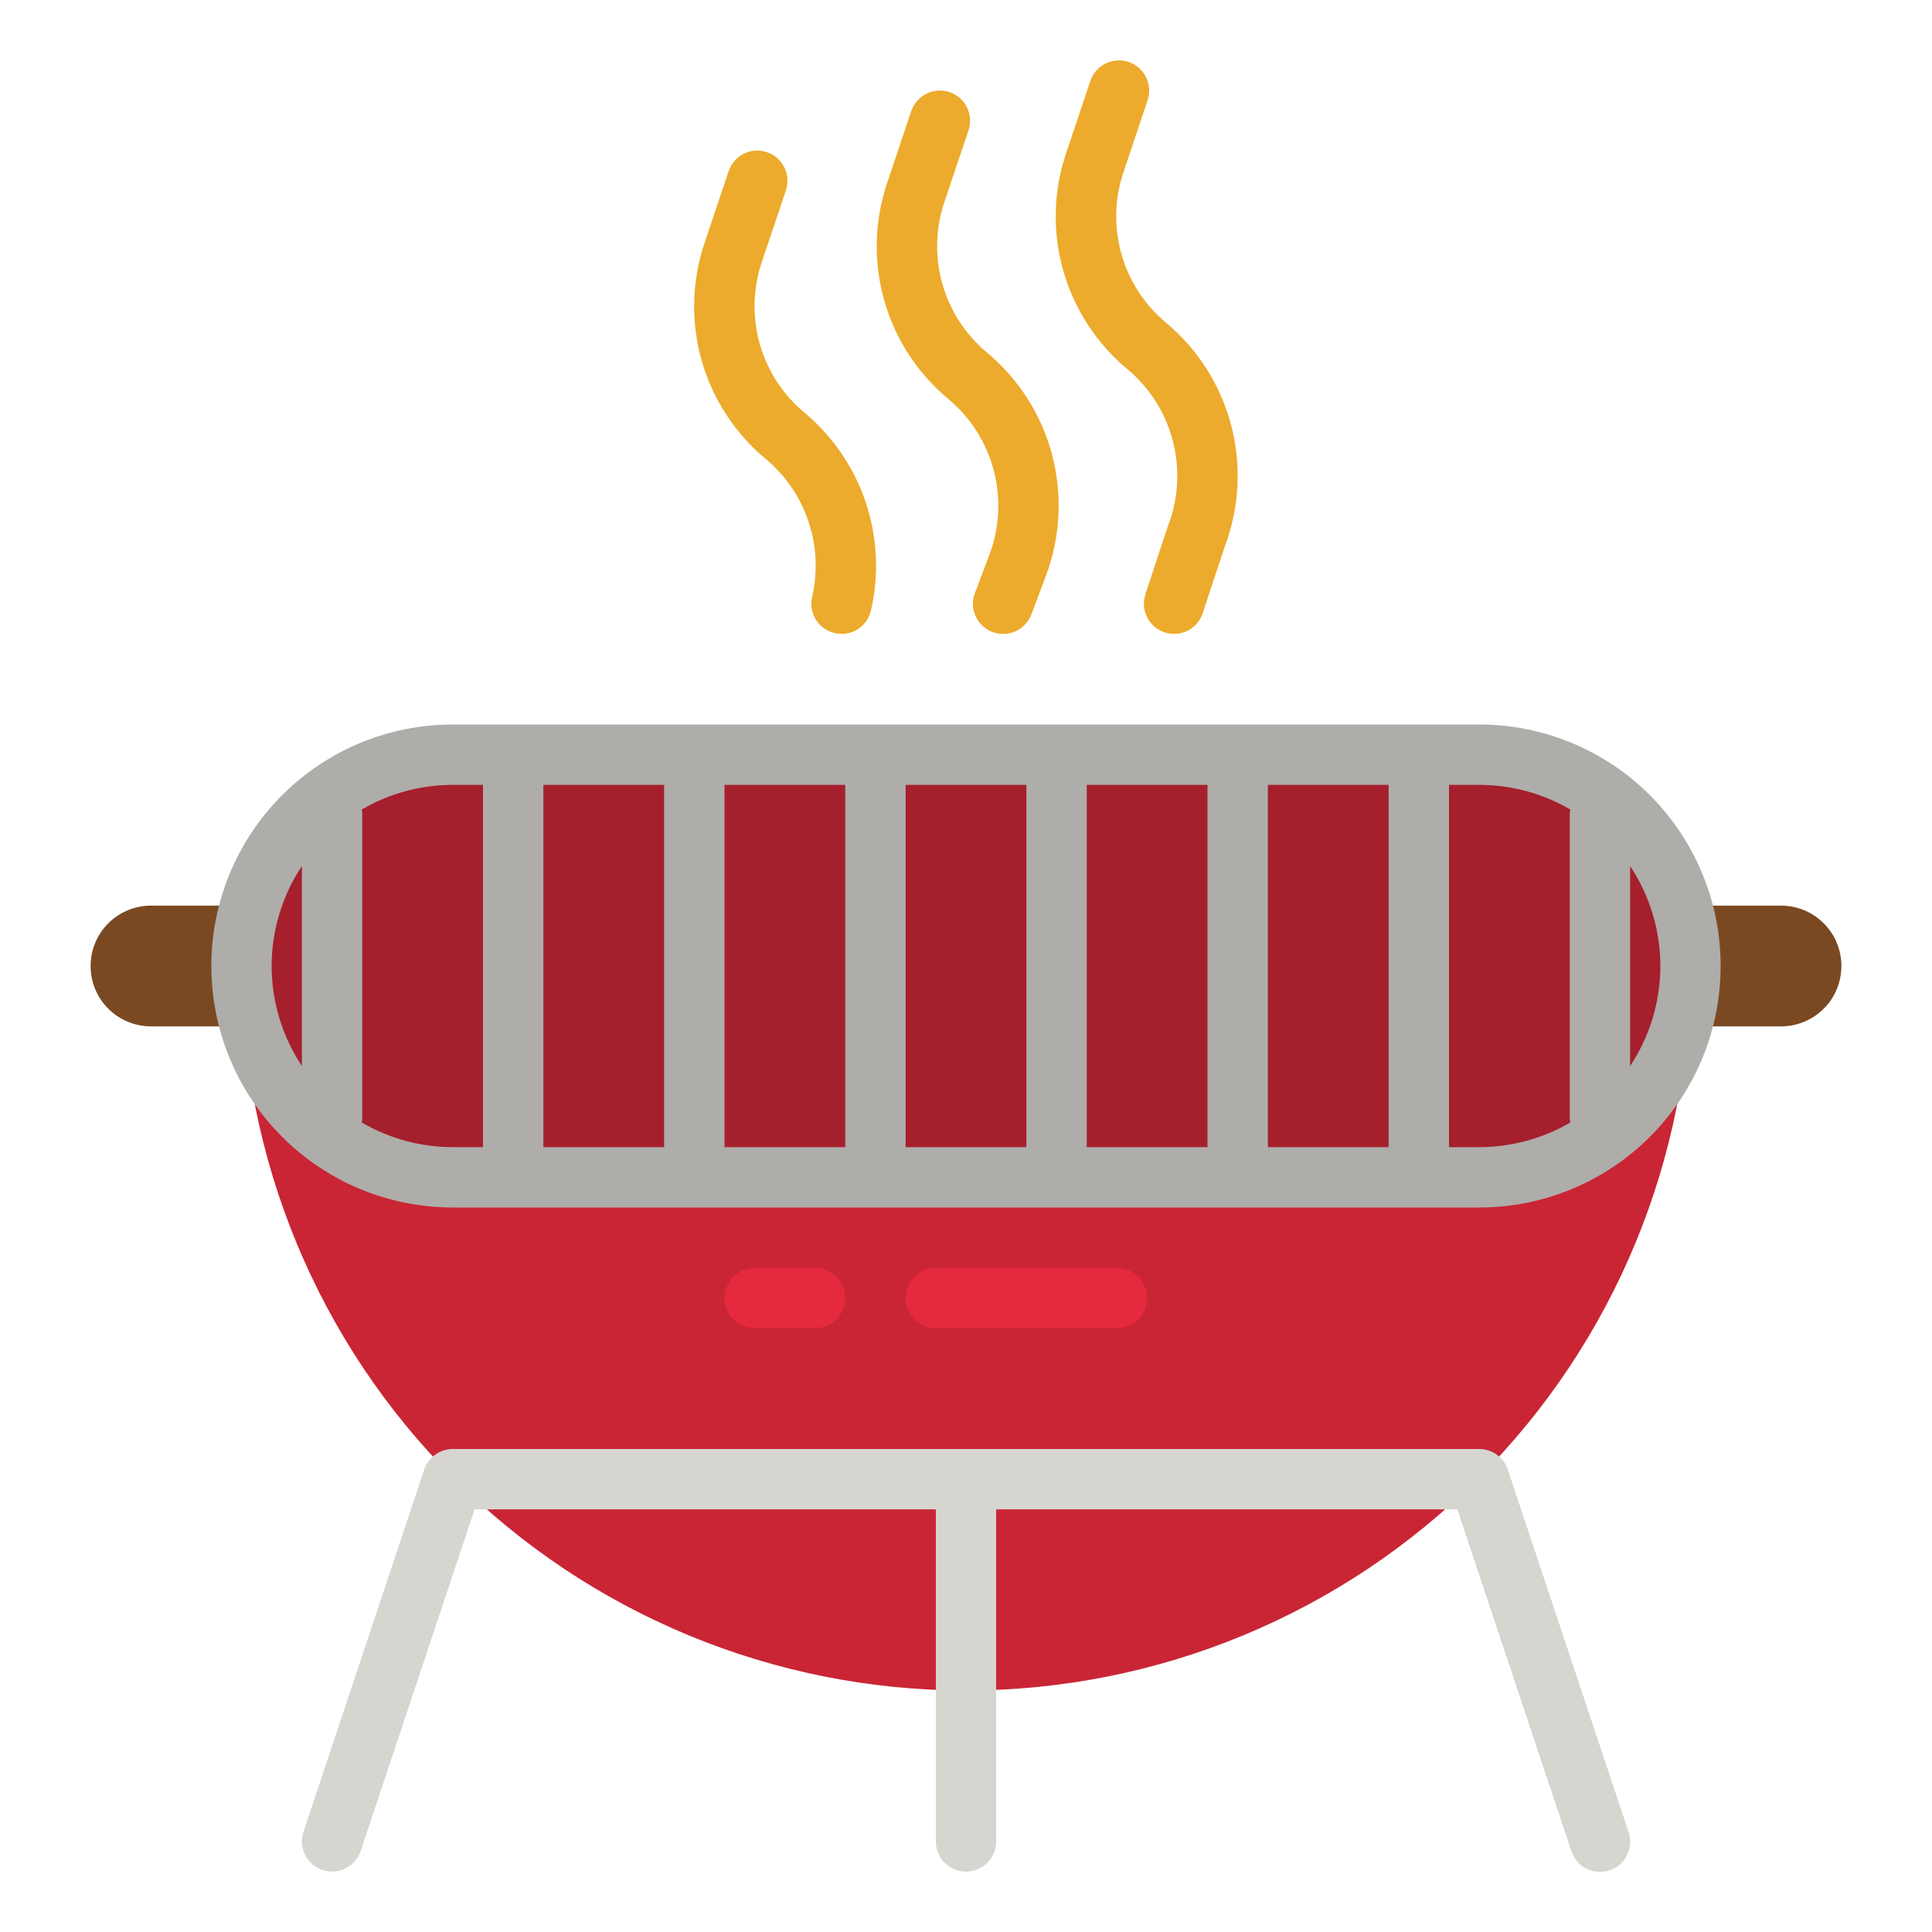<svg width="20" height="20" viewBox="0 0 20 20" fill="none" xmlns="http://www.w3.org/2000/svg">
<g clip-path="url(#clip0_2412_52436)">
<path d="M2.5 10H17.5C17.5 11.989 16.71 13.897 15.303 15.303C13.897 16.71 11.989 17.5 10 17.5C8.011 17.5 6.103 16.71 4.697 15.303C3.29 13.897 2.5 11.989 2.5 10Z" fill="#C92535"/>
<path d="M15.312 7.812H4.688C3.479 7.812 2.5 8.792 2.5 10C2.5 11.208 3.479 12.188 4.688 12.188H15.312C16.521 12.188 17.5 11.208 17.5 10C17.5 8.792 16.521 7.812 15.312 7.812Z" fill="#A61F2C"/>
<path d="M8.712 6.562C8.665 6.562 8.618 6.552 8.576 6.531C8.534 6.511 8.496 6.481 8.467 6.444C8.438 6.407 8.417 6.364 8.407 6.319C8.396 6.273 8.397 6.225 8.407 6.179C8.467 5.92 8.454 5.65 8.369 5.398C8.285 5.146 8.132 4.922 7.928 4.752C7.608 4.487 7.376 4.13 7.263 3.73C7.15 3.33 7.161 2.905 7.295 2.511L7.543 1.772C7.569 1.693 7.626 1.628 7.7 1.591C7.774 1.554 7.86 1.548 7.939 1.575C8.017 1.601 8.082 1.658 8.119 1.732C8.156 1.806 8.162 1.892 8.136 1.97L7.887 2.71C7.794 2.985 7.786 3.281 7.865 3.56C7.944 3.839 8.106 4.088 8.329 4.273C8.621 4.517 8.841 4.838 8.962 5.2C9.083 5.561 9.102 5.949 9.016 6.321C9 6.389 8.961 6.451 8.906 6.495C8.851 6.539 8.782 6.562 8.712 6.562ZM10.384 6.562C10.334 6.562 10.284 6.55 10.239 6.527C10.194 6.503 10.156 6.469 10.127 6.428C10.099 6.386 10.08 6.338 10.074 6.288C10.068 6.238 10.074 6.187 10.092 6.14L10.242 5.743C10.347 5.464 10.363 5.158 10.287 4.869C10.211 4.58 10.047 4.322 9.818 4.131C9.498 3.865 9.266 3.509 9.153 3.108C9.04 2.708 9.051 2.283 9.185 1.89L9.433 1.15C9.46 1.071 9.516 1.007 9.591 0.97C9.665 0.933 9.751 0.927 9.829 0.953C9.908 0.98 9.973 1.036 10.009 1.11C10.046 1.185 10.052 1.27 10.026 1.349L9.777 2.089C9.684 2.363 9.676 2.659 9.755 2.938C9.834 3.218 9.996 3.466 10.219 3.651C10.548 3.926 10.783 4.296 10.892 4.711C11 5.125 10.978 5.563 10.826 5.964L10.677 6.36C10.654 6.42 10.614 6.471 10.562 6.507C10.51 6.543 10.448 6.563 10.384 6.562ZM12.154 6.562C12.104 6.562 12.056 6.551 12.012 6.528C11.968 6.506 11.93 6.473 11.901 6.433C11.872 6.393 11.852 6.346 11.845 6.298C11.837 6.249 11.842 6.199 11.857 6.152L12.09 5.446C12.092 5.442 12.093 5.438 12.095 5.434C12.2 5.155 12.216 4.849 12.14 4.56C12.064 4.271 11.9 4.013 11.671 3.822C11.351 3.556 11.12 3.2 11.006 2.8C10.893 2.399 10.904 1.974 11.038 1.581L11.286 0.841C11.299 0.802 11.32 0.765 11.346 0.734C11.373 0.703 11.406 0.677 11.443 0.658C11.48 0.64 11.52 0.629 11.561 0.626C11.602 0.623 11.644 0.628 11.683 0.641C11.722 0.654 11.758 0.675 11.789 0.702C11.82 0.73 11.846 0.763 11.864 0.8C11.882 0.837 11.893 0.877 11.896 0.918C11.898 0.959 11.892 1.001 11.879 1.04L11.631 1.78C11.537 2.054 11.53 2.351 11.609 2.63C11.688 2.909 11.849 3.157 12.072 3.342C12.4 3.616 12.635 3.985 12.744 4.399C12.853 4.812 12.831 5.248 12.682 5.649L12.45 6.348C12.43 6.41 12.39 6.465 12.337 6.503C12.284 6.542 12.22 6.562 12.154 6.562Z" fill="#ECAB2C"/>
<path d="M1.562 9.375H2.5V10.625H1.562C1.397 10.625 1.238 10.559 1.121 10.442C1.003 10.325 0.938 10.166 0.938 10C0.938 9.834 1.003 9.675 1.121 9.558C1.238 9.441 1.397 9.375 1.562 9.375ZM18.438 10.625H17.5V9.375H18.438C18.603 9.375 18.762 9.441 18.879 9.558C18.997 9.675 19.062 9.834 19.062 10C19.062 10.166 18.997 10.325 18.879 10.442C18.762 10.559 18.603 10.625 18.438 10.625Z" fill="#7A4922"/>
<path d="M15.312 7.5H4.688C4.024 7.5 3.389 7.763 2.92 8.232C2.451 8.701 2.188 9.337 2.188 10C2.188 10.663 2.451 11.299 2.92 11.768C3.389 12.237 4.024 12.5 4.688 12.5H15.312C15.976 12.5 16.611 12.237 17.08 11.768C17.549 11.299 17.812 10.663 17.812 10C17.812 9.337 17.549 8.701 17.08 8.232C16.611 7.763 15.976 7.5 15.312 7.5ZM7.5 8.125H8.75V11.875H7.5V8.125ZM6.875 11.875H5.625V8.125H6.875V11.875ZM9.375 8.125H10.625V11.875H9.375V8.125ZM11.25 8.125H12.5V11.875H11.25V8.125ZM13.125 8.125H14.375V11.875H13.125V8.125ZM2.812 10C2.812 9.632 2.921 9.272 3.125 8.965V11.035C2.921 10.728 2.812 10.368 2.812 10ZM3.745 11.62C3.748 11.601 3.75 11.582 3.75 11.562V8.438C3.75 8.418 3.748 8.399 3.745 8.38C4.031 8.213 4.356 8.125 4.688 8.125H5V11.875H4.688C4.356 11.875 4.031 11.787 3.745 11.62ZM15 11.875V8.125H15.312C15.644 8.125 15.97 8.213 16.256 8.38C16.252 8.399 16.25 8.418 16.25 8.438V11.562C16.25 11.582 16.252 11.601 16.256 11.62C15.97 11.787 15.644 11.875 15.312 11.875H15ZM16.875 11.035V8.965C17.079 9.272 17.188 9.632 17.188 10C17.188 10.368 17.079 10.728 16.875 11.035Z" fill="#AEADAA"/>
<path d="M16.859 18.964L15.609 15.214C15.588 15.151 15.549 15.097 15.495 15.059C15.442 15.021 15.378 15 15.312 15H4.688C4.622 15 4.558 15.021 4.505 15.059C4.452 15.097 4.412 15.151 4.391 15.214L3.141 18.964C3.115 19.042 3.121 19.128 3.158 19.202C3.195 19.276 3.26 19.333 3.339 19.359C3.417 19.385 3.503 19.379 3.577 19.342C3.651 19.305 3.708 19.24 3.734 19.161L4.913 15.625H9.688V19.062C9.688 19.145 9.72 19.225 9.779 19.284C9.838 19.342 9.917 19.375 10 19.375C10.083 19.375 10.162 19.342 10.221 19.284C10.28 19.225 10.312 19.145 10.312 19.062V15.625H15.087L16.266 19.161C16.279 19.201 16.299 19.237 16.326 19.268C16.353 19.3 16.386 19.326 16.422 19.344C16.459 19.363 16.499 19.374 16.541 19.377C16.582 19.38 16.623 19.375 16.662 19.362C16.701 19.349 16.738 19.328 16.769 19.301C16.8 19.274 16.825 19.241 16.844 19.204C16.862 19.167 16.873 19.127 16.875 19.085C16.878 19.044 16.872 19.003 16.859 18.964H16.859Z" fill="#D6D5D0"/>
<path d="M8.438 13.75H7.812C7.73 13.75 7.65 13.717 7.592 13.659C7.533 13.6 7.5 13.52 7.5 13.438C7.5 13.355 7.533 13.275 7.592 13.216C7.65 13.158 7.73 13.125 7.812 13.125H8.438C8.52 13.125 8.6 13.158 8.658 13.216C8.717 13.275 8.75 13.355 8.75 13.438C8.75 13.52 8.717 13.6 8.658 13.659C8.6 13.717 8.52 13.75 8.438 13.75ZM11.562 13.75H9.688C9.605 13.75 9.525 13.717 9.467 13.659C9.408 13.6 9.375 13.52 9.375 13.438C9.375 13.355 9.408 13.275 9.467 13.216C9.525 13.158 9.605 13.125 9.688 13.125H11.562C11.645 13.125 11.725 13.158 11.784 13.216C11.842 13.275 11.875 13.355 11.875 13.438C11.875 13.52 11.842 13.6 11.784 13.659C11.725 13.717 11.645 13.75 11.562 13.75Z" fill="#E42A3C"/>
</g>
<defs>
<clipPath id="clip0_2412_52436">
<rect width="20" height="20" fill="white"/>
</clipPath>
</defs>
</svg>
